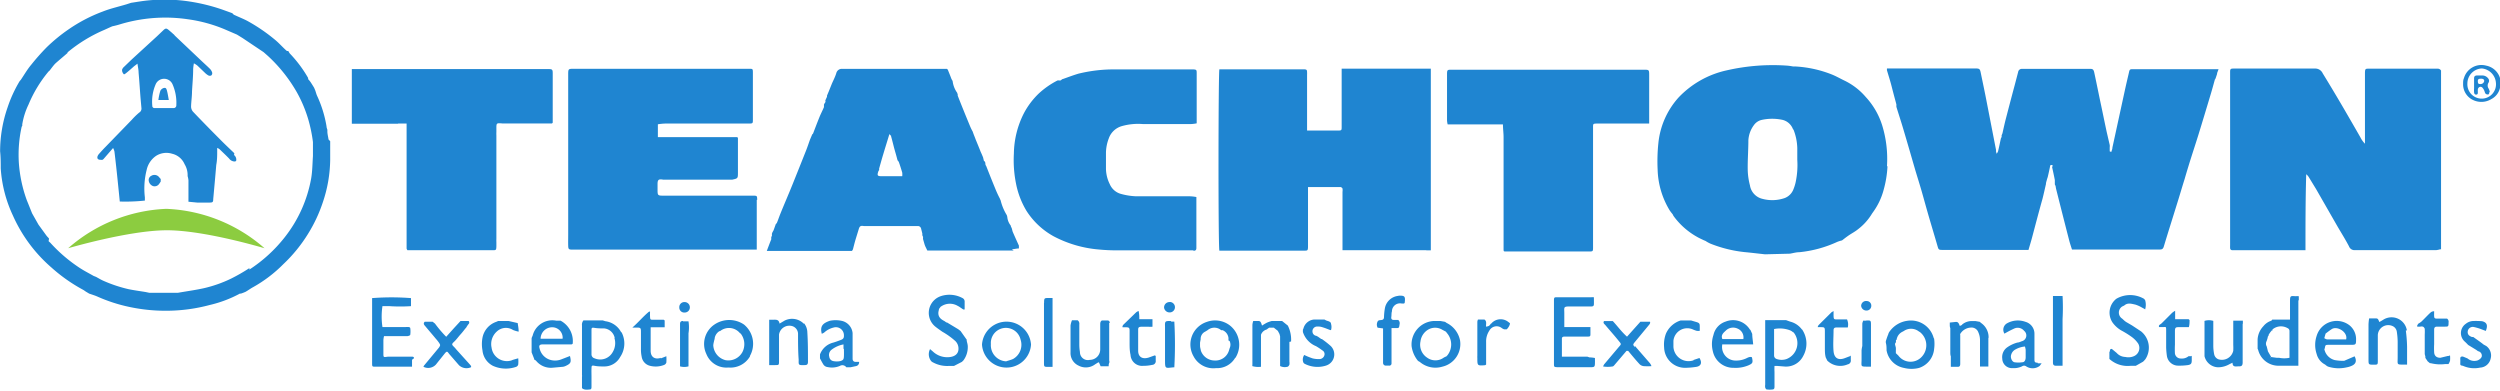<svg id="Layer_1" data-name="Layer 1" xmlns="http://www.w3.org/2000/svg" width="239.18" height="37.4" viewBox="0 0 239.18 37.4"><defs><style>.cls-1{fill:#1f85d1;}.cls-2{fill:#8ccc40;}</style></defs><path class="cls-1" d="M856,529.71a.54.54,0,0,0-.32.27,5.44,5.44,0,0,0-.19.88h1c-.06-.33-.1-.6-.17-.87s-.13-.32-.31-.28m222-.67c0-.16-.12-.23-.34-.22s-.28.07-.27.27.06.24.23.24a.35.35,0,0,0,.38-.29m.49,1.06a.29.29,0,0,1-.08.22.31.31,0,0,1-.27-.06c-.08-.08-.09-.21-.14-.31a.93.93,0,0,0-.2-.3c-.19-.14-.38,0-.41.19a2.43,2.43,0,0,0,0,.27c0,.11,0,.22-.15.23s-.2-.1-.21-.22a2.41,2.41,0,0,1,0-.38c0-.12,0-.23,0-.35h0v-.61c0-.18.09-.27.29-.27h.53a.71.71,0,0,1,.57.34.35.35,0,0,1,0,.34.5.5,0,0,0,0,.57,1.07,1.07,0,0,1,.11.33m-223.68,8a.45.45,0,0,0-.29.49.64.64,0,0,0,.4.51.52.52,0,0,0,.56-.16,2.75,2.75,0,0,0,.19-.28,1.85,1.85,0,0,1,0-.23l-.15-.17a.57.57,0,0,0-.72-.16m2.36-6.75a4.38,4.38,0,0,0-.37-2,.88.88,0,0,0-1.6,0,4.15,4.15,0,0,0-.33,2.06.21.21,0,0,0,.24.23h1.77a.26.26,0,0,0,.29-.28m5.52,4.77a.57.57,0,0,1,.21.54l-.09.08a.67.67,0,0,1-.59-.28c-.29-.3-.6-.59-.9-.88a.89.89,0,0,0-.24-.14c0,.11,0,.18,0,.26,0,.45,0,.91-.09,1.37-.09,1.09-.19,2.18-.29,3.27,0,.29-.06.33-.35.33s-.79,0-1.19,0l-.83-.08V540c0-.49,0-1,0-1.46a2,2,0,0,0-.08-.4V538a2,2,0,0,0-.29-1,1.72,1.72,0,0,0-1.19-1,1.84,1.84,0,0,0-1.55.21,2.19,2.19,0,0,0-.89,1.34,7.23,7.23,0,0,0-.17,2.62c0,.1,0,.2,0,.31a17.63,17.63,0,0,1-2.4.09c-.06-.61-.12-1.2-.18-1.78q-.15-1.5-.33-3a1.55,1.55,0,0,0-.13-.34l-.92,1.06-.09.07a1.16,1.16,0,0,1-.18,0c-.27,0-.38-.14-.28-.38a.86.86,0,0,1,.1-.16c.2-.22.39-.44.6-.65l2.56-2.64a6.6,6.6,0,0,1,.71-.69.44.44,0,0,0,.21-.45l-.09-1c-.06-.79-.11-1.58-.18-2.37,0-.26-.06-.52-.11-.86-.17.14-.28.21-.38.3s-.46.41-.7.6-.22.12-.31,0a.51.51,0,0,1-.08-.32.59.59,0,0,1,.16-.25l.77-.74,2.4-2.2.64-.61c.2-.18.28-.17.49,0l.35.3h0l.07.07h0l.08.06h0a1.49,1.49,0,0,0,.12.14l2.47,2.34c.29.28.59.54.87.82a.88.88,0,0,1,.2.35.28.28,0,0,1-.09.27.32.32,0,0,1-.27,0,1.65,1.65,0,0,1-.36-.28l-.7-.67a2.15,2.15,0,0,0-.33-.21,5,5,0,0,0-.07.54c0,.72-.07,1.43-.11,2.15,0,.48-.08,1-.09,1.45a.77.77,0,0,0,.18.48c.84.88,1.7,1.76,2.56,2.62.46.47.93.91,1.4,1.36m156.17,14.14a.47.47,0,0,0-.53.47.5.5,0,0,0,.49.44.45.45,0,0,0,.48-.44.44.44,0,0,0-.44-.47m-35.94,2.15c-.07.08-.12.18-.21.23a.77.77,0,0,1-.27.07,0,0,0,0,0,0-.06c0-.23.08-.46-.15-.62h-.62a.83.83,0,0,0-.06.21c0,.75,0,1.5,0,2.25,0,.33,0,.66,0,1l.07.08-.07-.08a1.66,1.66,0,0,0,0,.22c0,.74,0,.75.74.69l.1-.06c0-.13,0-.28,0-.43v-1.73a1.85,1.85,0,0,1,.31-1.09.79.79,0,0,1,1.15-.27,1,1,0,0,0,.27.15c.07,0,.2,0,.23,0s.33-.34.32-.59l-.16-.12a1.18,1.18,0,0,0-1.65.18m96.14-23.06a1.49,1.49,0,0,0-1.34-1.37,1.44,1.44,0,0,0-1.39,1.44,1.37,1.37,0,1,0,2.73-.07m.4.44a1.6,1.6,0,0,1-.82,1.11,1.84,1.84,0,0,1-1.72.12,1.66,1.66,0,0,1-1-1.58c0-.17,0-.35.08-.53a1.74,1.74,0,0,1,2.13-1.2,1.72,1.72,0,0,1,1.35,2.08M940.22,550.25c0,1.9,0,3.8,0,5.71,0,.43,0,.43.43.43l.39,0V549.8l-.34,0c-.45,0-.47,0-.47.48m-29.06,2.93a1.36,1.36,0,0,0-1.94-.24l-.06,0a1,1,0,0,0-.45.64c0,.12-.06.25-.08.38a1.91,1.91,0,0,0-.06.33,1.55,1.55,0,0,0,1.18,1.43,1.53,1.53,0,0,0,1.61-.78,1.66,1.66,0,0,0-.2-1.81m.92,2.23a2.16,2.16,0,0,1-2.06,1.06,2.06,2.06,0,0,1-2.11-1.29,2.24,2.24,0,0,1,.77-2.82,2.52,2.52,0,0,1,2.83,0,2.38,2.38,0,0,1,.57,3m45.78-1.48,0-.15a.36.36,0,0,0,0-.09h0a.92.92,0,0,0-.56-.74h0l-.05,0-.09,0a1,1,0,0,0-1.3,0l-.23.14a.76.76,0,0,0-.43.64s0,.06,0,.09h0v0l-.06.32v.31c0,.16.06.31.08.46a1.4,1.4,0,0,0,1.3.94,1.35,1.35,0,0,0,1.4-1l.05-.17a.8.8,0,0,0,0-.69m.54,1.59a2,2,0,0,1-1.84,1,2.14,2.14,0,0,1-2.15-1.13,2.27,2.27,0,0,1,1.26-3.29,2.32,2.32,0,0,1,2.22.34,2.35,2.35,0,0,1,.51,3.12m-20.54-1.77a1.44,1.44,0,0,0-2.84.43,1.54,1.54,0,0,0,1.46,1.65c.22-.08.46-.13.67-.23a1.56,1.56,0,0,0,.71-1.85m1,.48a2.35,2.35,0,0,1-4.69,0,2.35,2.35,0,0,1,4.69,0m-49.61,1.48a1.48,1.48,0,0,1-2-1.19,1.61,1.61,0,0,1,.52-1.56,1.26,1.26,0,0,1,1.53-.13,3,3,0,0,0,.54.16c0-.33-.06-.58-.09-.82h0L889,552H888l-.18.08a2,2,0,0,0-1.32,1.52,3.28,3.28,0,0,0,0,1.21,1.85,1.85,0,0,0,1,1.48,3,3,0,0,0,2.21.1.32.32,0,0,0,.21-.23,3,3,0,0,0,0-.59c-.25.07-.44.12-.63.19m144.85-1a1.83,1.83,0,0,0-.07-.32,2.31,2.31,0,0,0-.94.3.82.82,0,0,0-.38.5c-.09.27.08.67.33.71a2.5,2.5,0,0,0,.72,0c.25,0,.34-.23.34-.48s0-.46,0-.68m1.15,1.26.38,0c-.12.14-.17.25-.25.29a1.12,1.12,0,0,1-1.23,0,.34.34,0,0,0-.4,0,1.82,1.82,0,0,1-.89.17.93.93,0,0,1-1-.91,1.14,1.14,0,0,1,.46-1.07,3.12,3.12,0,0,1,1-.47c.13,0,.27-.07.4-.12a.57.57,0,0,0,.23-1,.79.79,0,0,0-.94-.22,10.46,10.46,0,0,0-.94.49.7.7,0,0,1,.27-1,2.12,2.12,0,0,1,1.74-.13,1.18,1.18,0,0,1,.86,1.15c0,.57,0,1.13,0,1.69,0,.26,0,.51,0,.77s.06.29.33.31m27.53-2.81-.13.45a.67.67,0,0,0,.26.12l1.45,0c.13,0,.27,0,.38,0,.18-.68-.82-1.3-1.35-1-.21.13-.41.29-.61.44a.48.48,0,0,0-.16-.13.48.48,0,0,1,.16.13m-.13,2.71a.21.21,0,0,1,0,.15.21.21,0,0,0,0-.15m0-1.25a1.35,1.35,0,0,0,1,1.08,4.44,4.44,0,0,0,.9.07l1-.43c.21.41.14.71-.24.89a2,2,0,0,1-.54.17,3.33,3.33,0,0,1-1.77-.08,1.19,1.19,0,0,1-.29-.21h0a.64.64,0,0,0,0-.07s0,.05,0,.08a1.57,1.57,0,0,1-.79-1,2.73,2.73,0,0,1,0-1.74,2,2,0,0,1,3.15-1,1.7,1.7,0,0,1,.62,1.27c0,.6,0,.59-.58.59h-2c-.36,0-.36,0-.42.38m-60.38,1.1a1.45,1.45,0,0,1-1.93-1.29c0-.19,0-.38,0-.57a1.33,1.33,0,0,1,1.82-1.11,2.74,2.74,0,0,0,.4.15,1,1,0,0,0,.3,0c0-.14,0-.24,0-.34,0-.35,0-.41-.39-.52l-.44-.13h-1a2.28,2.28,0,0,0-1.41,1.27,3,3,0,0,0-.17,1.32,2,2,0,0,0,2,1.94,7.6,7.6,0,0,0,1.07-.09c.46-.07.59-.4.31-.85l-.57.19M905.68,552c-.19,0-.28.08-.28.28,0,.44,0,.88,0,1.33,0,.28,0,.56,0,.83v1.9a1.47,1.47,0,0,0,.81,0v-3.16a3.71,3.71,0,0,0,0-1.15h-.53m106.21-18.35a1.44,1.44,0,0,0-1-.92,4.72,4.72,0,0,0-2,0,1.26,1.26,0,0,0-.75.5,2.68,2.68,0,0,0-.53,1.46c0,.95-.08,1.91-.06,2.87a6.33,6.33,0,0,0,.21,1.43,1.57,1.57,0,0,0,1.18,1.29,3.63,3.63,0,0,0,2.14-.07,1.44,1.44,0,0,0,.83-.81,4.26,4.26,0,0,0,.22-.69,7.89,7.89,0,0,0,.16-2.17c0-.37,0-.74,0-1.11a5.2,5.2,0,0,0-.37-1.79m9,3.52a10.15,10.15,0,0,1-.37,2.27,6.4,6.4,0,0,1-1,2.11.47.47,0,0,1-.06-.09.47.47,0,0,0,.06.09l-.1.14a5.35,5.35,0,0,1-1.36,1.52c-.28.23-.62.4-.92.61s-.4.3-.6.45l0,0a3.52,3.52,0,0,0-.43.13,11.34,11.34,0,0,1-3.66,1c-.3,0-.6.09-.89.14l-2.39.06c-.65-.07-1.29-.15-1.94-.21a12.31,12.31,0,0,1-3.28-.81,3.1,3.1,0,0,1-.47-.26l-.15-.06c-.23-.11-.46-.21-.68-.34a7,7,0,0,1-2.24-2l-.08-.16h0a4.11,4.11,0,0,1-.27-.35,7.91,7.91,0,0,1-1.16-3.89,16.81,16.81,0,0,1,.07-2.56,7.66,7.66,0,0,1,1.92-4.35,9,9,0,0,1,4.62-2.61,19.76,19.76,0,0,1,5.79-.45,5.39,5.39,0,0,1,.56.08l.23,0a11.07,11.07,0,0,1,3.41.74c.42.16.82.39,1.23.59,0,0,0,0,0,0a6.24,6.24,0,0,1,2.08,1.59,7.11,7.11,0,0,1,1.58,2.74,10.9,10.9,0,0,1,.45,3.89m31.4-8.29.18-.54a.39.39,0,0,0-.14-.05.39.39,0,0,1,.14.05c0-.14.09-.27.14-.46l-.59,0h-7.59c-.27,0-.33,0-.39.32-.14.6-.28,1.19-.41,1.79l-1.17,5.38c0,.15-.07.29-.11.43l-.15-.06c0-.13,0-.26,0-.39a.81.81,0,0,0,0-.22l-.3-1.3c-.19-.89-.37-1.78-.56-2.67s-.4-1.95-.61-2.92c-.07-.36-.16-.41-.53-.39l-.38,0h-6a.35.35,0,0,0-.38.3l-.33,1.26c-.27,1-.55,2.07-.82,3.11-.13.49-.24,1-.35,1.49,0,0,0,0,0,0s-.05.13-.08.19l0,.16-.07.14c-.09.41-.17.82-.27,1.23a.84.84,0,0,1-.14.24.86.86,0,0,0,0,.16.86.86,0,0,1,0-.16l-.06-.23a.81.81,0,0,0,0-.16l-.87-4.47c-.19-1-.39-1.93-.59-2.9-.07-.35-.13-.4-.49-.4h-8.1l-.38,0a1.07,1.07,0,0,0,0,.18c.15.51.31,1,.45,1.55s.26,1,.39,1.48l.06.23,0,.08,0,.15c.22.71.45,1.41.66,2.12.39,1.31.77,2.63,1.15,3.94.21.7.43,1.39.63,2.09s.45,1.62.69,2.44.53,1.78.79,2.68c.12.41.11.42.55.42h8.17c.12-.42.24-.8.34-1.18.33-1.24.65-2.47,1-3.71.12-.47.22-.94.33-1.41a1,1,0,0,0-.21.21.83.83,0,0,0-.09.16.83.83,0,0,1,.09-.16,1,1,0,0,1,.21-.21c0-.16.07-.31.1-.46l.07-.21c.08-.33.15-.66.22-1,0-.12.07-.19.2-.14s0,.13,0,.19c.09.41.18.82.26,1.24a1,1,0,0,0,.1-.25,1,1,0,0,1-.1.25c0,.07,0,.15,0,.22l0,.1c0,.08,0,.15.07.22a3.43,3.43,0,0,0,.06.34c.4,1.59.8,3.17,1.21,4.76.08.34.2.68.3,1l.16,0H1047c.22,0,.3-.1.36-.3.41-1.36.84-2.71,1.26-4.07.25-.79.48-1.59.73-2.38.17-.59.35-1.18.53-1.76.25-.79.51-1.58.76-2.38.4-1.29.79-2.59,1.18-3.89.16-.52.3-1.05.45-1.58M905.82,550.19a.48.48,0,0,0-.49.52.47.47,0,0,0,.51.48.49.49,0,0,0,.5-.51.5.5,0,0,0-.52-.49m46.4,0a.51.51,0,0,0-.51.54.53.53,0,0,0,.54.45.5.5,0,1,0,0-1m66.61,1.79s-.07,0-.11,0a1.24,1.24,0,0,1,.1.2,1.24,1.24,0,0,0-.1-.2h-.17l0,.05a.73.73,0,0,0-.07.24l0,2.13a.32.32,0,0,1,.13.08.28.28,0,0,1,.08.11.28.28,0,0,0-.08-.11.32.32,0,0,0-.13-.08,2.93,2.93,0,0,0-.07.41c0,.28,0,.56,0,.84,0,.78-.16.72.75.73l.15,0,0-.47v-3.49c0-.45,0-.49-.48-.45m-55,2a3,3,0,0,0-.31-1.52h0L963,552l-.14,0-.55,0-.3,0a3.57,3.57,0,0,0-.46.16,5.23,5.23,0,0,0-.47.28c-.08-.23-.11-.46-.38-.44h-.46a1.53,1.53,0,0,0-.08.37c0,1.26,0,2.52,0,3.79a.5.5,0,0,0,0,.16,2.06,2.06,0,0,0,.82.06c0-.11,0-.21,0-.32s0-.35,0-.52,0-.47,0-.7,0-.41,0-.61,0-.57,0-.85c0,0,0,0,0-.06l0,0a.8.8,0,0,1,.53-.5l.25-.18h.45l.38.3.16.3.06.23c0,.14,0,.28,0,.42v2.42a1,1,0,0,0,.7.07c.07,0,.16-.12.19-.2a1,1,0,0,0,0-.3c0-.63,0-1.25,0-1.88m-86.69-3.62a.09.09,0,0,0,0,0,.09.09,0,0,1,0,0m.17,3.1-.27.06.27-.06m2.58,2.23c0,.21,0,.42,0,.66l-.37,0h-3.15c-.28,0-.3,0-.3-.32,0-.46,0-.92,0-1.38v-3q0-.94,0-1.86a24.2,24.2,0,0,1,3.72,0v.77a15.73,15.73,0,0,1-2.06,0h-.44l-.23,0a6.71,6.71,0,0,0,0,2h2.22a1.51,1.51,0,0,1,.3,0c.06,0,.14.06.14.1a2.29,2.29,0,0,1,0,.64c0,.06-.18.12-.28.13l-1,0H878l-.92,0a2.2,2.2,0,0,0-.06.37c0,.42,0,.84,0,1.26s0,.39.45.33h1.69l.54,0c.12,0,.24,0,.25.15M952.35,552c-.53,0-.57,0-.55.54v.35c0,.93,0,1.86,0,2.79s0,.83.83.75l.06,0a39.65,39.65,0,0,0,0-4.37,2.58,2.58,0,0,0-.29,0m78.19,1.6a1.66,1.66,0,0,0-.73-1.48l-.11-.1-.39-.07h-.3a1.41,1.41,0,0,0-1,.33c0,.06-.13.08-.22.14-.08-.19-.13-.42-.4-.39l-.56.06h0a0,0,0,0,1,0,.06l0,.16c0,.1,0,.2.05.31v.15c0,.18,0,.36,0,.54V555c0,.12,0,.25.05.38h0v.46c0,.16,0,.32,0,.54h.71c.14,0,.18-.12.19-.24l0-.53c0-.28,0-.56,0-.84,0-.47,0-.95,0-1.42a.2.2,0,0,1,0-.11,1.25,1.25,0,0,1,1-.61.69.69,0,0,1,.73.45,1.84,1.84,0,0,1,.16.7c0,.71,0,1.43,0,2.15,0,.13,0,.27,0,.43h.8c0-.13,0-.27,0-.4,0-.8,0-1.59,0-2.38m26.66-1a.53.53,0,0,0,.19-.06.53.53,0,0,1-.19.06m.53.32h-.07l-.15.18-.14.21a.06.06,0,0,0,0,.06l-.1.17c0,.13-.07.26-.1.39a.51.51,0,0,0,0,.52l.12.48,0,0h0l.31.54c-.06,0-.08.07-.07.11s0-.08.07-.11l.52.07.23,0a2.48,2.48,0,0,0,1,0v-1.71l0-.83a.3.3,0,0,0-.19-.3,1.26,1.26,0,0,0-1.44.13m1.92-1.32a.5.5,0,0,0,0-.13.5.5,0,0,1,0,.13m.56-1.43c0,.82,0,1.64,0,2.45v3.27c0,.16,0,.32,0,.5h-1.93a2,2,0,0,1-1.9-1.45.51.51,0,0,0-.07-.17c0-.18,0-.36,0-.53s0-.26,0-.38a2,2,0,0,1,.55-1.25c0,.09,0,.19,0,.27,0-.08,0-.18,0-.27h0a1.6,1.6,0,0,1,.77-.53l.08-.1.15,0,.08,0,.87,0,.6,0c0-.06,0-.11,0-.16a.62.62,0,0,0,.17-.11.62.62,0,0,1-.17.11c0-.54,0-1.08,0-1.61s.06-.5.53-.47a1.88,1.88,0,0,1,.31,0c0,.13,0,.25,0,.36m-12.62,2.05a1.28,1.28,0,0,1,.25-.15,1.28,1.28,0,0,0-.25.15m.38-.2a1,1,0,0,1,.3,0,1,1,0,0,0-.3,0m2,3.49c0,.14,0,.28,0,.42,0,.32-.07.42-.38.47a5.93,5.93,0,0,1-1,.05,1.09,1.09,0,0,1-1-.94,7.41,7.41,0,0,1-.07-.8c0-.52,0-1,0-1.54s0-.39-.38-.41h-.31l0-.14.08-.09a1.18,1.18,0,0,0,.18-.13l1-1a2.31,2.31,0,0,1,.29-.2c0,.32,0,.57,0,.81h0l.46,0,.83,0,.09.08c0,.23,0,.46-.07.68h-1c-.26,0-.31.06-.33.31,0,.09,0,.18,0,.27v1.11a7.69,7.69,0,0,0,0,.83.56.56,0,0,0,.56.48,1,1,0,0,0,.74-.22l.24,0m-12.34-5.76h-.87c0,.49,0,1,0,1.43v3.61c0,.45,0,.89,0,1.34,0,.19.08.29.27.29h.65v-2.27c0-.73,0-1.46,0-2.19a20.41,20.41,0,0,0,0-2.21m-20.3,5.74-.55.21c-.6.22-1,0-1.06-.67s0-1.33,0-2c0-.21.1-.27.29-.27h1.07a1.2,1.2,0,0,0-.07-.77h-.69l-.22,0c-.34,0-.37,0-.38-.37,0-.13,0-.26,0-.43l-.19.11-1.24,1.23a.61.61,0,0,0-.09.2l.14,0,.11,0c.41,0,.44,0,.44.43s0,1,0,1.46,0,.68.08,1l.15.31a1.78,1.78,0,0,0,1.95.36.36.36,0,0,0,.3-.41c0-.13,0-.25,0-.45m-66.59,0-.59.21c-.59.18-1-.05-1-.66s0-1.33,0-2c0-.23.07-.28.31-.29h.65a3.51,3.51,0,0,0,.41,0c0-.27,0-.49,0-.72l-.74,0h-.52c0-.26,0-.5-.07-.79a1.09,1.09,0,0,0-.23.13l-1.26,1.22a.65.65,0,0,0-.06.21.07.07,0,0,1,.06,0h.12c.5,0,.52,0,.51.5,0,.24,0,.49,0,.73v.23c0,.39,0,.79.09,1.18a1.11,1.11,0,0,0,1.23,1.05,4,4,0,0,0,.84-.09.36.36,0,0,0,.34-.42c0-.14,0-.27,0-.44M844.65,544.39h0m19.55,2.69a14,14,0,0,0,3.38-3.09,12.69,12.69,0,0,0,2.53-5.63c.12-.7.12-1.42.17-2.14,0-.21,0-.43,0-.65v-.23l0-.23c.09,0,.12.1.08.17s0-.12-.08-.17l0-.23a14,14,0,0,0-.46-2.21,12.64,12.64,0,0,0-1.09-2.57,14.47,14.47,0,0,0-2.74-3.44l-.43-.38h0l-2-1.34-.55-.34h0l-1.23-.53a14,14,0,0,0-3.49-.94,14.61,14.61,0,0,0-2.56-.15,14.94,14.94,0,0,0-3.92.64,7.15,7.15,0,0,1-.7.18s0-.12.08-.18,0,.13-.08.18l-.13.05-.66.3a14.27,14.27,0,0,0-3.52,2.15s0,0,0,.06h0c-.39.34-.79.67-1.16,1-.21.21-.38.47-.57.7a.07.07,0,0,0,0,0,.52.52,0,0,0-.11.1,12.32,12.32,0,0,0-1.89,3.13,6.94,6.94,0,0,0-.6,1.89l0,.15a.33.33,0,0,0-.06.1,12.33,12.33,0,0,0-.27,3.38,13.06,13.06,0,0,0,.77,3.65c.17.41.33.82.5,1.24l.61,1.08.77,1.06a2.61,2.61,0,0,0,.23.25s0,.09,0,.14H845l0,.15,0,.07,0-.07.14.12a14.54,14.54,0,0,0,2.9,2.47c.41.26.84.48,1.26.72l.23.09c.24.13.48.28.74.39a13.13,13.13,0,0,0,2.39.79c.54.11,1.08.18,1.62.27l.33.07a2.05,2.05,0,0,1-.34.07,2.05,2.05,0,0,0,.34-.07l.45,0H857l-.2,0,.2,0,.38,0c.84-.15,1.69-.26,2.52-.45a12.19,12.19,0,0,0,2.56-.91,17.48,17.48,0,0,0,1.74-1M845,544.66h0m26.93-9.86c0,.16,0,.31,0,.46v1.31a13.07,13.07,0,0,1-.7,4.06,14,14,0,0,1-1.4,3,14.27,14.27,0,0,1-2.38,2.93,13,13,0,0,1-2.89,2.2c-.24.13-.47.3-.71.44a4.37,4.37,0,0,1-.46.18l-.1,0a11.61,11.61,0,0,1-2.89,1.09,16.12,16.12,0,0,1-4.09.55,16.51,16.51,0,0,1-3.57-.36,15.16,15.16,0,0,1-3.09-1c-.25-.11-.52-.19-.78-.28l-.3-.18c-.1-.06-.19-.14-.29-.19a15.6,15.6,0,0,1-3-2.11,14.22,14.22,0,0,1-3.71-5,12.53,12.53,0,0,1-1.16-4.5c0-.55,0-1.09-.06-1.64a12.88,12.88,0,0,1,.71-4.18,12.62,12.62,0,0,1,1.15-2.51,1.49,1.49,0,0,1,.12-.14.08.08,0,0,1,0,0c.33-.49.62-1,1-1.45a21.28,21.28,0,0,1,1.48-1.67,16,16,0,0,1,2.06-1.69,14.91,14.91,0,0,1,3.31-1.73c.73-.29,1.51-.46,2.27-.69l.43-.14c.54-.08,1.09-.18,1.63-.23a15.69,15.69,0,0,1,4,.11,17.87,17.87,0,0,1,3.05.75l1,.36.15.15.16.07c.39.18.8.34,1.17.54a16.61,16.61,0,0,1,2.7,1.86c.37.32.7.7,1.05,1l.13,0s0,0,0,0,.09.16.14.23a11.92,11.92,0,0,1,1.76,2.35s0,.07,0,.11h0a3.11,3.11,0,0,1,.23.28c.12.18.23.36.34.54l.11.26c.06.17.1.34.17.5a11.27,11.27,0,0,1,.91,2.94c0,.11.05.22.08.33l0,.15c0,.26.08.52.11.77m202.89,20.72-.07,0-.08,0-.7.17c-.37,0-.58-.2-.59-.54a6.45,6.45,0,0,1,0-.76v-.22l0-1.18c0-.2.09-.28.28-.28h.73c.35,0,.37,0,.37-.41a.36.36,0,0,0-.15-.36l-1,0c-.18,0-.22-.07-.23-.21s0-.33,0-.49c-.22,0-.31.09-.42.19-.27.26-.53.54-.8.8a2,2,0,0,1-.3.2l-.1.16,0,.12.28,0a.62.62,0,0,1,.27,0,.35.35,0,0,1,.17.21,5.07,5.07,0,0,1,0,.55v.24l0,0,0,0,0,.72c0,.17,0,.34,0,.5l0,.41.06.23s0,.08,0,.13l.22.33.22.18.09,0a3.72,3.72,0,0,0,1.37.08l.08,0,.15,0,.08,0a1.15,1.15,0,0,0,.15-.32,2.67,2.67,0,0,0,0-.49l-.15,0m-171,.21c-.59.2-1-.06-1-.67v-1.92c0-.1,0-.2,0-.33l.42,0,.92,0,0-.65-.09-.07-.6,0-.42,0c-.24,0-.28,0-.29-.3s0-.32,0-.48l-.09,0c-.55.45-1,1-1.6,1.53l.43,0c.36,0,.39.05.39.4,0,.57,0,1.13,0,1.69a3.23,3.23,0,0,0,.07.69,1.05,1.05,0,0,0,.77.87,2.19,2.19,0,0,0,1.36-.07.37.37,0,0,0,.23-.23,3.93,3.93,0,0,0,0-.61l-.56.22m70.69-6a1.45,1.45,0,0,0-1.37,1.12,5.63,5.63,0,0,0-.1.91c0,.15-.05.25-.21.28s-.33,0-.4.15a.63.63,0,0,0,0,.59l.52.07c0,.1,0,.2,0,.3,0,.89,0,1.79,0,2.68v.31a.26.26,0,0,0,.26.27h.31a.21.21,0,0,0,.24-.23c0-.11,0-.23,0-.34v-2.61c0-.12,0-.25,0-.41l.4,0c.32,0,.32,0,.37-.36a.41.41,0,0,0-.13-.42l-.41,0c-.2,0-.28-.09-.25-.29s0-.35.06-.53a.77.77,0,0,1,.94-.75l.22,0,.06-.07c.08-.65,0-.7-.63-.68m-7.36,4.14-.31-.22-.15-.08a.42.42,0,0,1-.37-.37.45.45,0,0,1,.47-.52,1.35,1.35,0,0,1,.52.08c.24.07.47.17.71.26l.07,0a1,1,0,0,0,0-.6c0-.18-.21-.24-.37-.29s-.17-.08-.26-.12,0,0,0,0c-.32,0-.64,0-1,0a1.15,1.15,0,0,0-1,.83.84.84,0,0,1-.06.14c0,.07,0,.14,0,.22a2.18,2.18,0,0,0,1.26,1.36,6.25,6.25,0,0,1,.6.4.4.4,0,0,1,.2.46.5.5,0,0,1-.41.37,2.38,2.38,0,0,1-.71-.06,6.25,6.25,0,0,1-.81-.33.77.77,0,0,0-.1.68.3.3,0,0,0,.17.18,2.69,2.69,0,0,0,2,.16,1.12,1.12,0,0,0,.46-1.88,9,9,0,0,0-.84-.66m111.15.53c-.32-.26-.67-.49-1-.73l-.13,0c-.32-.12-.44-.29-.39-.58a.49.49,0,0,1,.55-.38,4.86,4.86,0,0,1,.8.24l.37.14c.22-.53.11-.82-.36-.93A7.5,7.5,0,0,0,1077,552a1.19,1.19,0,0,0-.74.26,1.08,1.08,0,0,0-.11,1.71c.11.1.22.21.32.32l.77.47.18.13s0,0,0,0a.43.43,0,0,1,.36.46c0,.18-.28.42-.52.45a1,1,0,0,1-.85-.22l-.44-.18c-.16,0-.26,0-.25.24s0,.32,0,.47a.09.09,0,0,1,0,.07l.07.07h0a1.11,1.11,0,0,1,.26.07,2.65,2.65,0,0,0,1.57.14,1.08,1.08,0,0,0,1-.84,1.12,1.12,0,0,0-.42-1.23m-99.52,1.08c0-.06.08-.13.13-.18a1.67,1.67,0,0,0,0-2.09l-.14-.18a.83.83,0,0,0,0-.15.83.83,0,0,1,0,.15l-.34-.18a1.32,1.32,0,0,0-1.38,0,1.52,1.52,0,0,0-.71,1.12,1.48,1.48,0,0,0,.64,1.55,1.35,1.35,0,0,0,1.58,0c.08-.05.16-.08.24-.12m1.32-1.57a2.22,2.22,0,0,1-1.69,2.55,2.3,2.3,0,0,1-2.16-.46l-.1-.05-.09-.07a2.81,2.81,0,0,1-.59-1.38A2.25,2.25,0,0,1,977.5,552h.65l.44.08.16.11a2.38,2.38,0,0,1,1.29,1.75m16.72.57c-.21-.24-.21-.25,0-.51l1.29-1.56c.09-.11.2-.21.15-.37h-.92L996,553.5c-.53-.47-.9-1-1.36-1.49h-.84c-.11.16,0,.26.11.36.43.52.87,1,1.31,1.55.25.3.24.29,0,.56l-1.41,1.67a1.83,1.83,0,0,0-.1.2,2.75,2.75,0,0,0,.9,0c.09,0,.18-.13.25-.21l1.09-1.28.16,0c.36.43.71.86,1.09,1.27a.66.66,0,0,0,.4.19,5.88,5.88,0,0,0,.74,0,1.29,1.29,0,0,0-.14-.27l-1.46-1.68m-75.7.28c0-.12,0-.24,0-.41a2.69,2.69,0,0,0-1.17.53.63.63,0,0,0-.19.66.47.47,0,0,0,.4.41,1.73,1.73,0,0,0,.64,0c.31-.09.35-.18.36-.5s0-.43,0-.65m1.15,1.22c.1,0,.19,0,.3,0a.36.36,0,0,1-.27.4l-.56.12h-.1l-.09,0-.2,0a.46.46,0,0,0-.62-.13,1.92,1.92,0,0,1-1.16.11.56.56,0,0,1-.43-.27c-.11-.18-.21-.37-.31-.56v-.38a1.81,1.81,0,0,1,1.26-1.13c.24-.07.48-.16.72-.25s.32-.18.31-.45a.77.77,0,0,0-1-.74,2,2,0,0,0-.87.46.84.84,0,0,1-.25.13c-.18-.72.08-1,.77-1.24a2.76,2.76,0,0,1,1.11,0,1.33,1.33,0,0,1,1.07,1.18c0,.67,0,1.35,0,2l0,.45c0,.2.11.31.32.3m24.28-3.72a.41.41,0,0,0,0-.11l-.13-.13h-.62c-.15.09-.16.23-.16.4v2.37a1,1,0,0,1-1,1,.76.76,0,0,1-.94-.75,4.37,4.37,0,0,1-.06-.72c0-.64,0-1.28,0-1.92a.41.41,0,0,0-.16-.4h-.54a1.94,1.94,0,0,0-.14.51c0,.85,0,1.7,0,2.56a1.32,1.32,0,0,0,.77,1.27,1.48,1.48,0,0,0,1.59-.13l.29-.18h.07l.16.37h.77c0-.11,0-.21.05-.32s0-.18,0-.26c0-1.09,0-2.17,0-3.25,0-.11,0-.22,0-.33m-61.16,4L884,554.73a2.85,2.85,0,0,0-.23-.26c-.21-.2-.23-.26,0-.47s.43-.5.65-.74l.08-.09c.13-.15.25-.31.37-.46l.08-.09a2.37,2.37,0,0,1,.22-.33.2.2,0,0,0,0-.29h-.77l-.69.75-.68.76a11.22,11.22,0,0,1-1.08-1.27.08.08,0,0,1,0,0c-.08-.05-.15-.12-.22-.17l-.75,0c-.18.17-.06.31.05.43.33.4.68.8,1,1.19a3.79,3.79,0,0,1,.31.39c.15.22.13.26,0,.46l-1.42,1.71a.83.83,0,0,0-.07.13,1,1,0,0,0,1.2-.22c.26-.33.53-.66.8-1s.28-.24.47,0l.93,1.07a1.05,1.05,0,0,0,1.16.19s0-.07,0-.11,0,0,0,0m138.56-3.27a1.22,1.22,0,0,0-1.49-.08l-.15.08a1,1,0,0,0-.54.77l-.06,0v.21l-.09.16c0,.12.06.25.08.38a1.77,1.77,0,0,1,0,.23l0,.07,0,.22c0,.08,0,.17,0,.26a2.48,2.48,0,0,0,0,.29,2.48,2.48,0,0,1,0-.29c0-.09,0-.18,0-.26l.24.23a1.45,1.45,0,0,0,2.26.09,1.61,1.61,0,0,0-.25-2.38m1.41.67a3.57,3.57,0,0,1,0,1,2.1,2.1,0,0,1-1.44,1.8,2.93,2.93,0,0,1-1.44,0,2.07,2.07,0,0,1-1.67-1.69c0-.24,0-.48-.07-.72v-.15c.07-.22.14-.44.23-.65a.77.77,0,0,1,.15-.3,2.5,2.5,0,0,1,1.68-1,2.25,2.25,0,0,1,2.52,1.65m-20.21.1h2a.91.91,0,0,0-.55-1,1,1,0,0,0-1.14.2c-.2.19-.47.4-.33.77m0,.57a1.3,1.3,0,0,0,1.15,1.51,2.26,2.26,0,0,0,1.09-.18c.19-.08.38-.22.6-.13.12.52.08.59-.35.78a3.16,3.16,0,0,1-1.39.23,2,2,0,0,1-2-1.59,2.72,2.72,0,0,1,.06-1.55,1.73,1.73,0,0,1,1.16-1.28,1.89,1.89,0,0,1,2.32.75s0,0,.06.05l.17.38c0,.31.06.62.09,1-.2,0-.34,0-.49,0h-2.15l-.33,0m-110.93-.58a1,1,0,0,0-1-1.06,1.11,1.11,0,0,0-1.11,1.1c.72,0,1.41,0,2.09,0m.88.54h0l-.76,0h-2c-.3,0-.39.1-.31.37a1.49,1.49,0,0,0,.91,1.07,1.63,1.63,0,0,0,1.15,0l.85-.33c.14.58.09.71-.37.93a1,1,0,0,1-.29.1l-1,.09a1.82,1.82,0,0,1-1.57-.65.72.72,0,0,0-.2-.14l0-.07-.24-.61,0-.15c0-.05,0-.11,0-.16s0-.1,0-.15v-.08c0-.26,0-.51,0-.77,0-.1.06-.19.1-.29a1.94,1.94,0,0,1,2.26-1.43h.19l.22,0a2.21,2.21,0,0,1,1.16,2.21m159.79-1.87c0-.11,0-.22,0-.34H1054c0,.19,0,.33,0,.46,0,.62,0,1.23,0,1.85a5.42,5.42,0,0,1,0,.57,1.11,1.11,0,0,1-1.43.81.65.65,0,0,1-.39-.45,4.26,4.26,0,0,1-.09-.8c0-.66,0-1.32,0-2,0-.14,0-.27,0-.42a1.41,1.41,0,0,0-.84,0,1.15,1.15,0,0,0,0,.16c0,1,0,1.9,0,2.85,0,.12,0,.25,0,.37a1.38,1.38,0,0,0,1.3,1.06,2.21,2.21,0,0,0,1.09-.3l.29-.14c0,.45.32.35.56.35s.41,0,.41-.38,0-.64,0-1v-2.73m-137.63.06a1.58,1.58,0,0,0-1.86-.33l-.49.29c-.06-.4-.33-.38-.6-.37l-.39,0v4.34l.14,0h.42c.37,0,.38,0,.38-.39,0-.85,0-1.69,0-2.53a1,1,0,0,1,1.3-.8.79.79,0,0,1,.52.78c0,.81,0,1.61.06,2.42,0,.5-.06.54.57.52.25,0,.32-.08.32-.33,0-.94,0-1.87-.06-2.8a1.42,1.42,0,0,0-.33-.89m153.36.7a1.48,1.48,0,0,0-2.29-1l-.34.2c-.15-.35-.15-.35-.46-.35H1067a4.57,4.57,0,0,0-.06.58c0,1.11,0,2.23,0,3.34,0,.5,0,.51.5.51h0c.38,0,.39,0,.39-.39,0-.82,0-1.63,0-2.45a1,1,0,0,1,1.4-.86.7.7,0,0,1,.42.56,7,7,0,0,1,.08.92c0,.49,0,1,0,1.49,0,.78-.14.72.75.72a.5.5,0,0,0,.15,0c0-.13,0-.28,0-.43,0-.42,0-.85,0-1.27a13.65,13.65,0,0,0-.12-1.56m-137.67.9-.6-.85-.22-.17-1.08-.65-.06,0-.18-.13c-.36-.18-.63-.41-.58-.87l.06-.3.16-.21.15-.09a1.47,1.47,0,0,1,1.45,0l.15.08.41.28s0,0,.06,0h.07c0-.24,0-.48,0-.73a.37.37,0,0,0-.22-.37,2.62,2.62,0,0,0-2.05-.18,1.69,1.69,0,0,0-.57,2.89c.23.19.47.35.71.52a7.07,7.07,0,0,1,1.23.88,1,1,0,0,1,.31.75c0,.49-.36.76-.92.8a2,2,0,0,1-1.54-.55l-.26-.22a1.06,1.06,0,0,0,.11,1.15.64.64,0,0,0,.21.14,2.82,2.82,0,0,0,1.48.32h.34l.15,0,.76-.39.15-.15a2.13,2.13,0,0,0,.41-1.31c0-.2-.07-.39-.11-.59m112.4-.84-.91-.6-.55-.32-.13-.09-.25-.23a.69.69,0,0,1,0-1.17l.19-.09c.33-.3.71-.16,1.06-.09a3,3,0,0,1,.66.3,2.14,2.14,0,0,1,.28.16,1.57,1.57,0,0,0,0-.88s-.07-.1-.12-.14a2.65,2.65,0,0,0-2.63,0,1.69,1.69,0,0,0-.38,2.26,2.69,2.69,0,0,0,.84.77,8.87,8.87,0,0,1,1,.62,2.59,2.59,0,0,1,.63.65.85.85,0,0,1-.38,1.18,1.33,1.33,0,0,1-.86.09,1.15,1.15,0,0,1-.83-.39l-.46-.38c-.25,0-.13.21-.23.3l0,.66a2.59,2.59,0,0,0,2,.66c.1,0,.2,0,.3,0l.22,0,.69-.39.08-.07.15-.17a2,2,0,0,0-.39-2.65M925.43,534.12h0c-.19.63-.39,1.26-.58,1.9-.14.46-.27.93-.4,1.39l0,.15a.57.57,0,0,0-.08.13c-.13.4-.08.46.35.46h1.53l.41,0a1.91,1.91,0,0,0,0-.34c-.1-.34-.21-.69-.32-1a.55.55,0,0,0-.13-.18c-.07-.27-.14-.53-.22-.8l0,0,0,0-.11-.39c-.09-.36-.18-.72-.28-1.08a.06.06,0,0,1,0-.06Zm11.89,11.14h-8.26l-.19-.39-.06-.15-.16-.55a.78.78,0,0,1,0-.14l0-.08a1.11,1.11,0,0,1-.07-.16l0-.16,0,0,0,0h0l-.12-.48a.31.31,0,0,0-.35-.23l-.3,0h-.22l-.42,0h-2.21l-1.67,0H923c-.32-.06-.42,0-.51.32l-.28.91c-.1.33-.18.66-.27,1l-.09.15H913.7c.14-.37.28-.75.43-1.12a1.21,1.21,0,0,1,0-.19.31.31,0,0,1,0-.08h.06s0,0,0-.06l0-.15c0-.13.1-.26.16-.38l.18-.5c0-.07.1-.14.14-.22s.18-.47.27-.71c.4-1,.81-1.93,1.2-2.9s.89-2.22,1.33-3.33c.13-.33.24-.67.36-1l.22-.52a.2.2,0,0,0,.08-.08c.19-.5.38-1,.59-1.52.13-.33.3-.65.45-1v-.22c0-.08.09-.17.13-.25s0-.09,0-.14.1-.25.16-.38l0-.11.18-.43.29-.72c.14-.32.31-.64.42-1a.54.54,0,0,1,.59-.41c3.34,0,6.68,0,10,0l.08.08c.12.3.24.59.35.89l.11.19a2.41,2.41,0,0,0,.43,1.12l.06.18a.4.4,0,0,0,0,.11c.39,1,.78,1.95,1.18,2.92a4.81,4.81,0,0,0,.25.51l.08.23.15.38.06.16c.16.39.32.77.47,1.16l.1.22.13.31.09.37,0,0a.1.1,0,0,0,0,0h.06a.87.87,0,0,1,.07.17c0,.09,0,.19.08.29.28.71.56,1.42.85,2.12.14.35.3.7.46,1a1.11,1.11,0,0,0,.07.16,4.91,4.91,0,0,0,.59,1.42,1.21,1.21,0,0,1,.05.18,1.52,1.52,0,0,0,.33.82c0,.09.07.18.1.27s.05.22.09.33c.19.44.39.88.59,1.32,0,.09,0,.18,0,.27-.22,0-.45.07-.67.08m-38,8.48a1.14,1.14,0,0,0-1-.91c-.31,0-.61,0-.92-.05s-.3,0-.3.32,0,.72,0,1.08h0c0,.37,0,.74,0,1.11a.39.39,0,0,0,.29.4,1.36,1.36,0,0,0,1.73-.58,1.66,1.66,0,0,0,.17-1.37m.67-.57a2.3,2.3,0,0,1-.12,2.4,1.72,1.72,0,0,1-1.51.9c-.31,0-.61,0-.92-.06s-.3,0-.31.26,0,.49,0,.73,0,.67,0,1c0,.12,0,.26-.15.27s-.54.09-.76-.13v-1.08a.48.48,0,0,0,0-.17c0-.26,0-.51,0-.76s0-.71,0-1.06,0-.41,0-.62v-.69c0-.2,0-.41,0-.61s0-.7,0-1a.66.66,0,0,1,.14-.49h1.84l.25.08a2,2,0,0,1,1.53,1.08m112.13,0a1,1,0,0,0-.32-.21,2.76,2.76,0,0,0-1.52-.12v2.52a.35.35,0,0,0,.26.35,1.41,1.41,0,0,0,.93,0,1.63,1.63,0,0,0,.65-2.58m.84-.25a2.42,2.42,0,0,1,.1,2.55,1.83,1.83,0,0,1-1.72,1l-.76-.06h-.26a5.46,5.46,0,0,0,0,.57c0,.46,0,.92,0,1.38,0,.13,0,.28-.17.3a2.18,2.18,0,0,1-.57,0c-.06,0-.13-.11-.15-.19a.75.75,0,0,1,0-.26c0-1.63,0-3.25,0-4.88,0-.43,0-.86,0-1.3l2,0,.39.14a2,2,0,0,1,1.12.75m-20.53,2.6c-.66,0-1.32,0-2,0a3.8,3.8,0,0,1-.43,0c0-.6,0-1.15,0-1.72,0-.19.16-.2.3-.2h2.19c.13,0,.24,0,.24-.19s0-.45,0-.72H990c0-.48,0-.9,0-1.32,0-.6-.12-.66.64-.65h1.88c.15,0,.3,0,.31-.19s0-.45,0-.69a1.76,1.76,0,0,0-.27,0h-3.26c-.25,0-.29,0-.29.33,0,2,0,4,0,6,0,.33,0,.35.35.36h3.22c.29,0,.34-.06.35-.34s0-.3,0-.54a3.19,3.19,0,0,0-.53-.06m-114-22.37h.84c0,.13,0,.26,0,.38v11.24c0,.07,0,.13,0,.19v.16a1.09,1.09,0,0,0,.08.15h8.12c.36,0,.38,0,.39-.4,0-.13,0-.25,0-.38a3,3,0,0,1,0-.31v-9.9a3,3,0,0,1,0-.31c0-.11,0-.23,0-.34,0-.52,0-.54.56-.49h2.84l1.92,0,.07-.07c0-.2,0-.41,0-.61V529c0-.13,0-.25,0-.37s0-.23,0-.34c0-.33-.05-.39-.37-.39H874c0,1.33,0,2.66,0,4,0,.41,0,.82,0,1.23h4.45m119.67,0s0,0,0,0c0-1.54,0-3.08,0-4.61,0-.56,0-.56-.53-.56H979.22c-.4,0-.44,0-.44.45,0,1.47,0,2.94,0,4.41a2.2,2.2,0,0,0,.06.37h5.29c0,.44.06.83.06,1.22,0,3.21,0,6.43,0,9.64,0,.33,0,.66,0,1s0,.29.29.3h7.87c.39,0,.4,0,.4-.42V533.47c0-.34,0-.35.38-.36h4.3l.69,0m-43.57,12.17c.18,0,.25-.09.25-.26v-4.88h0a4.09,4.09,0,0,0-.6-.07c-1.71,0-3.43,0-5.14,0a6.27,6.27,0,0,1-1.55-.25,1.63,1.63,0,0,1-1-.92,3.4,3.4,0,0,1-.36-1.56c0-.48,0-1,0-1.46a4,4,0,0,1,.27-1.35,1.86,1.86,0,0,1,1.27-1.18,5.69,5.69,0,0,1,2-.19h4.58a3.57,3.57,0,0,0,.56-.07c0-.36,0-.72,0-1.09,0-1.23,0-2.45,0-3.68,0-.35,0-.39-.45-.39H947a14.17,14.17,0,0,0-3.49.41c-.5.15-1,.34-1.48.51-.08,0-.15.1-.23.14l.39,0-.39,0-.11,0a.53.53,0,0,0-.18,0,8,8,0,0,0-1.76,1.22,7.41,7.41,0,0,0-1.47,1.95,8.76,8.76,0,0,0-.94,3.82,11.32,11.32,0,0,0,.21,2.9,8,8,0,0,0,1,2.59,7.22,7.22,0,0,0,2.58,2.42,11.22,11.22,0,0,0,4.34,1.27,17.43,17.43,0,0,0,1.91.08h7.1m22.29,0h.46c0-.19,0-.35,0-.52V530c0-.69,0-1.38,0-2.07a.25.25,0,0,1,0-.07l-2,0h-6c-.18,0-.36,0-.53,0h0c0,.32,0,.64,0,1v4.56c0,.33,0,.36-.36.36l-1.22,0-1.73,0h0c0-1.78,0-3.56,0-5.34a1.76,1.76,0,0,0,0-.23c0-.24-.05-.28-.3-.29H957c-.1.33-.12,16.82,0,17.35a3.11,3.11,0,0,0,.32,0h7.8c.32,0,.36,0,.36-.43,0-1.45,0-2.89,0-4.34v-1.31h3.16s.13.09.14.14a1.08,1.08,0,0,1,0,.31c0,1.7,0,3.4,0,5.1,0,.16,0,.33,0,.49.19,0,.38,0,.58,0h7.45m-8,0h0m105.07-.07V531.5c0-1.15,0-2.31,0-3.46a.37.37,0,0,0-.31-.18H1067c-.35,0-.39,0-.4.4v.27q0,3,0,6.06c0,.13,0,.25,0,.45a2.34,2.34,0,0,1-.43-.6c-.53-.93-1.07-1.86-1.61-2.79-.65-1.11-1.31-2.22-2-3.34a.78.78,0,0,0-.76-.46c-2.23,0-4.45,0-6.68,0H1054c-.25,0-.3.06-.3.3s0,.48,0,.73q0,7.92,0,15.86a2.44,2.44,0,0,0,0,.27c0,.15.09.22.24.22h6.53l.44,0c0-2.44,0-4.85.07-7.27a1.07,1.07,0,0,1,.23.25l.72,1.18L1064,543c.36.61.74,1.22,1.07,1.85a.56.56,0,0,0,.59.37h7.76a1.79,1.79,0,0,0,.4-.09m-161.08-4.73v4.42c0,.1,0,.2,0,.35l-.53,0h-5.5l-.41,0h-2.46l-2.45,0-.3,0h-4.59l-.27,0h-.52l-.65,0c-.31,0-.35-.06-.36-.37s0-.74,0-1.11V528.45c0-.58,0-.58.59-.58H912c.35,0,.37,0,.37.37,0,1.5,0,3,0,4.49,0,.35,0,.38-.37.38H904a5.85,5.85,0,0,0-.72.07h0c0,.4,0,.8,0,1.23h7.59l.07.07c0,.58,0,1.15,0,1.73,0,.14,0,.28,0,.42,0,.38,0,.76,0,1.14,0,.59,0,.59-.55.71h-6.6c-.42-.08-.53,0-.54.37v.54c0,.62,0,.62.65.62h8.45c.42,0,.43,0,.43.42" transform="translate(-840.34 -521.29)"/><path class="cls-2" d="M856.25,541.27a15.15,15.15,0,0,0-9.39,3.77s5.77-1.7,9.39-1.72,9.4,1.72,9.4,1.72a15.16,15.16,0,0,0-9.4-3.77" transform="translate(-840.34 -521.29)"/></svg>